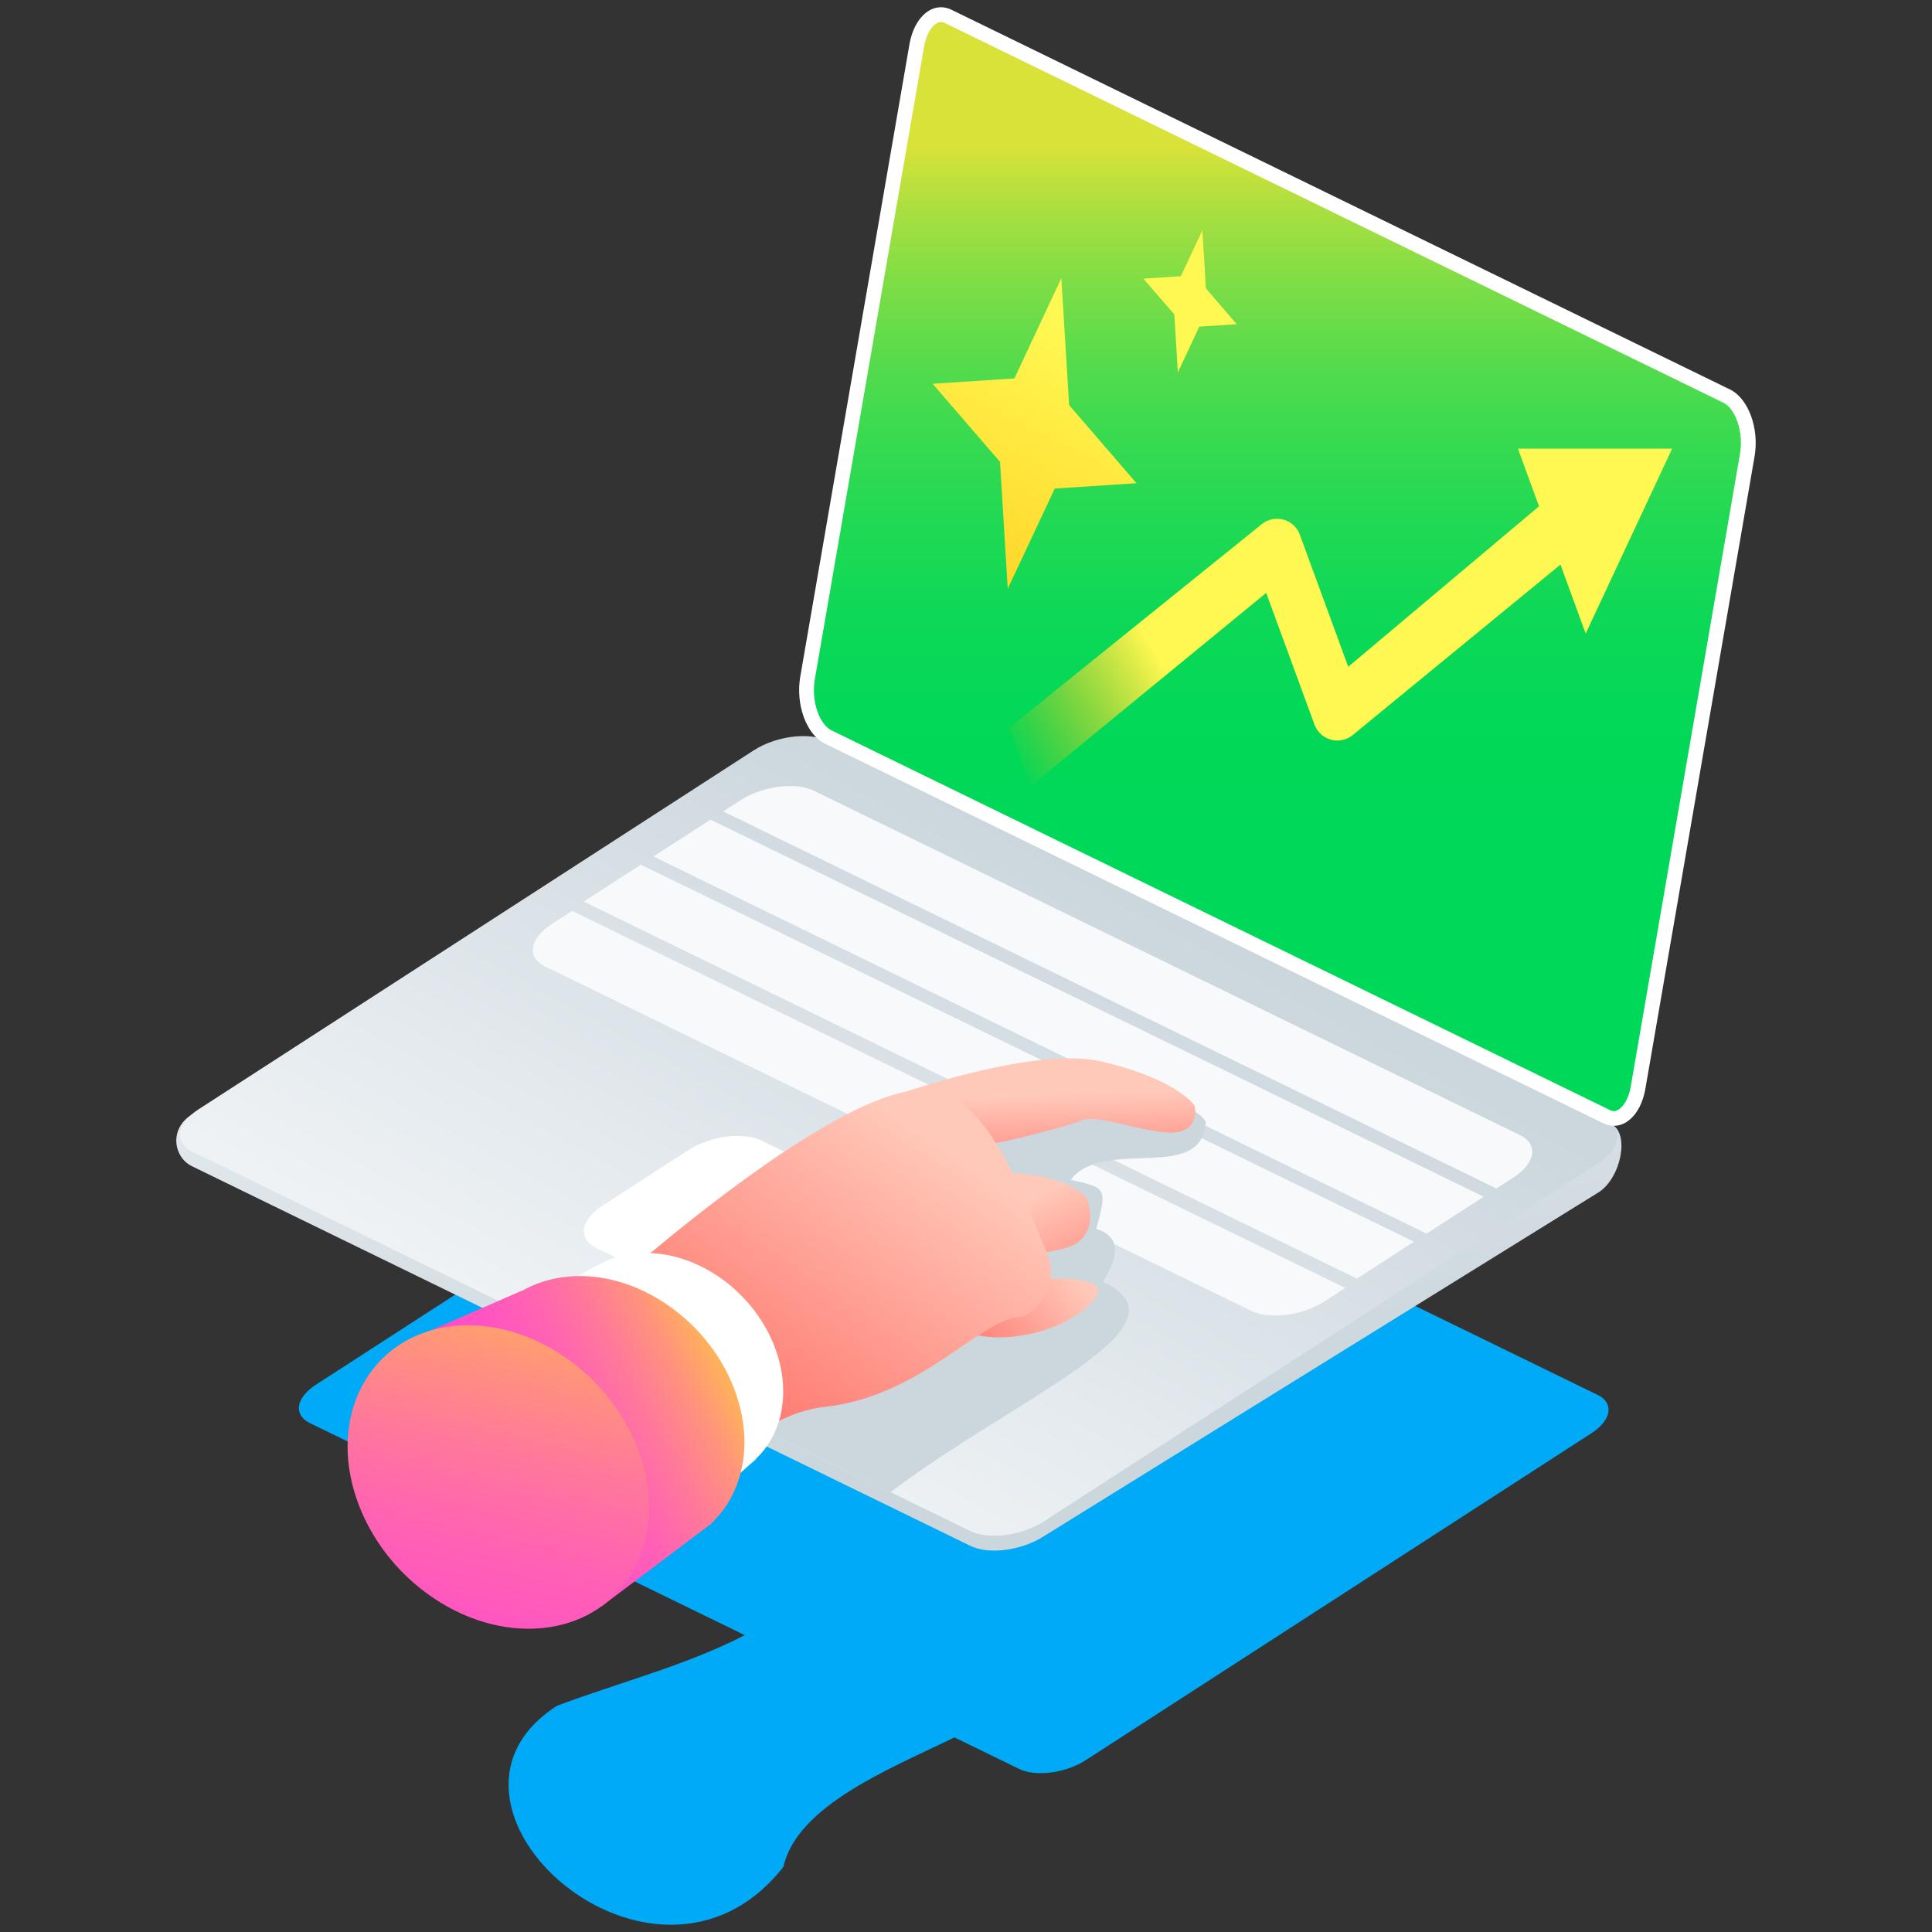 <svg viewBox="0 0 400 400" xmlns="http://www.w3.org/2000/svg" xmlns:xlink="http://www.w3.org/1999/xlink"><rect x="0" y="0" width="400" height="400" fill="#333333" stroke="none"/><linearGradient id="a" gradientUnits="userSpaceOnUse" x1="196.55" x2="167.76" y1="299.95" y2="125.24"><stop offset="0" stop-color="#cbd6dd"/><stop offset="1" stop-color="#f7f9fb"/></linearGradient><linearGradient id="b" x1="218.46" x2="134.91" xlink:href="#a" y1="176.43" y2="328.03"/><linearGradient id="c" x1="182.33" x2="189.9" xlink:href="#a" y1="327.97" y2="295.13"/><linearGradient id="d" x1="203.61" x2="211.19" xlink:href="#a" y1="332.89" y2="300.04"/><linearGradient id="e" x1="193.98" x2="201.56" xlink:href="#a" y1="330.66" y2="297.82"/><linearGradient id="f" x1="172.66" x2="180.24" xlink:href="#a" y1="325.74" y2="292.9"/><linearGradient id="g" x1="190.41" x2="171.71" xlink:href="#a" y1="318.55" y2="515.12"/><linearGradient id="h" gradientUnits="userSpaceOnUse" x1="264.48" x2="264.48" y1="30.27" y2="172.39"><stop offset="0" stop-color="#d9e239"/><stop offset=".1" stop-color="#a6df40"/><stop offset=".21" stop-color="#7add46"/><stop offset=".32" stop-color="#54db4c"/><stop offset=".44" stop-color="#35da51"/><stop offset=".56" stop-color="#1ed954"/><stop offset=".69" stop-color="#0dd857"/><stop offset=".83" stop-color="#03d858"/><stop offset="1" stop-color="#00d859"/></linearGradient><linearGradient id="i" gradientUnits="userSpaceOnUse" x1="238.8" x2="189.53" y1="77.31" y2="174.08"><stop offset="0" stop-color="#fff852"/><stop offset="1" stop-color="#ffb300"/></linearGradient><linearGradient id="j" x1="224.29" x2="175.03" xlink:href="#i" y1="69.92" y2="166.69"/><linearGradient id="k" gradientUnits="userSpaceOnUse" x1="246.37" x2="214.03" y1="147.41" y2="165.86"><stop offset="0" stop-color="#fff852"/><stop offset="1" stop-color="#ffb300" stop-opacity="0"/></linearGradient><linearGradient id="l"><stop offset="0" stop-color="#ffc9b9"/><stop offset="1" stop-color="#ff655f"/></linearGradient><linearGradient id="m" gradientTransform="matrix(.963 .269 -.269 .963 -21.94 294.4)" gradientUnits="userSpaceOnUse" x1="207.95" x2="214.97" xlink:href="#l" y1="-128.19" y2="-106.03"/><linearGradient id="n" gradientTransform="matrix(1.1 -.033 .045 1.509 111.85 -36.84)" x1="63.25" x2="70.27" xlink:href="#m" y1="190" y2="212.16"/><linearGradient id="o" gradientTransform="matrix(1.1 -.033 .045 1.509 111.85 -36.84)" x1="68.97" x2="75.98" xlink:href="#m" y1="195.65" y2="217.81"/><linearGradient id="p" gradientTransform="matrix(.963 .269 -.269 .963 -21.94 294.4)" gradientUnits="userSpaceOnUse" x1="226.12" x2="206.22" xlink:href="#l" y1="-95.97" y2="-68"/><linearGradient id="q" gradientTransform="matrix(1.1 -.033 .045 1.509 111.85 -36.84)" x1="76.28" x2="83.29" xlink:href="#m" y1="202.35" y2="224.51"/><linearGradient id="r" x1="168.7" x2="184.7" xlink:href="#p" y1="-104.5" y2="-195.11"/><linearGradient id="s" x1="190.37" x2="162.91" xlink:href="#m" y1="-115.18" y2="-32.27"/><linearGradient id="t" gradientTransform="matrix(.963 .269 -.269 .963 -21.94 294.4)" gradientUnits="userSpaceOnUse" x1="165.21" x2="113.31" y1="-62.27" y2="-13.09"><stop offset="0" stop-color="#ffcb3f"/><stop offset=".07" stop-color="#ffb557"/><stop offset=".2" stop-color="#ff937c"/><stop offset=".34" stop-color="#ff789b"/><stop offset=".48" stop-color="#ff63b2"/><stop offset=".63" stop-color="#ff53c3"/><stop offset=".8" stop-color="#ff4acd"/><stop offset="1" stop-color="#ff48d1"/></linearGradient><linearGradient id="u" x1="121.34" x2="127.22" xlink:href="#t" y1="-73.04" y2="59.33"/><path d="m330.75 288.79-146.82-71.61c-3.47-1.69-9.67-.88-13.85 1.83l-104.65 67.66c-4.18 2.7-4.75 6.26-1.28 7.96l90.04 43.91c-12.08 6.25-26.12 9.83-38.89 14.63-31.89 20.52 20.32 67.26 46.88 33.35 2.94-12.78 22.12-20.32 35.43-26.81l13.37 6.52c3.47 1.69 9.67.88 13.85-1.83l104.65-67.66c4.18-2.7 4.75-6.26 1.28-7.96z" fill="#00aaf7"/><path d="m333.66 232.8c3.81 1.86 1.93 11.08-2.66 14.04l-114.88 71.22c-4.59 2.97-11.39 3.86-15.2 2l-161.18-78.61c-3.81-1.86-4.74-7.66-.15-10.62l116.44-69.33c4.59-2.97 11.39-3.86 15.2-2z" fill="url(#a)"/><path d="m332.41 231.97-161.19-78.61c-3.81-1.85-10.61-.95-15.2 2.01l-114.88 74.28c-4.58 2.97-5.21 6.88-1.39 8.74l102.5 49.99 42.12 20.55 16.55 8.07c3.81 1.85 10.61.96 15.2-2.01l114.88-74.28c4.59-2.97 5.22-6.87 1.41-8.74z" fill="url(#b)"/><path d="m184.54 249.26c3.81 1.86 3.18 5.77-1.4 8.73l-17.71 11.45c-4.59 2.97-11.39 3.86-15.2 2l-26.87-13.11c-3.81-1.86-3.18-5.77 1.4-8.73l17.71-11.45c4.59-2.97 11.39-3.86 15.2-2z" fill="#fff"/><path d="m292.75 257.09-11.81 7.64-160.08-78.07 11.82-7.64z" fill="url(#c)"/><path d="m314.76 235.04c3.81 1.86 3.17 5.78-1.4 8.73l-3.55 2.3-160.08-78.07 3.55-2.3c4.58-2.96 11.39-3.86 15.2-2l146.27 71.34z" fill="url(#d)"/><path d="m307.18 247.77-11.82 7.64-160.07-78.08 11.81-7.63z" fill="url(#e)"/><path d="m278.52 266.66-4.25 2.75c-4.59 2.97-11.39 3.86-15.2 2l-146.27-71.34c-3.81-1.86-3.18-5.77 1.4-8.73l4.25-2.75 160.08 78.07z" fill="url(#f)"/><path d="m221.67 244.27c7.27 1.67 7.67 1.52 5.31 10.15 3.81 1.24 5.76 4.12 1.36 10.93 19.26 9.14-17.49 23.61-43.98 43.58l-42.12-20.55c17.52-13.69 32.74-29.81 42.21-52.9 6.57-2.62 6.61 5.44 5.16 10.27 14.13-11.35 52.24-24.51 60.02-13.58-.58 13.08-21.04 3.05-27.97 12.1z" fill="url(#g)"/><path d="m358.18 80.64c3.81 1.86 6.09 8.07 5.08 13.88l-22.6 130.89c-1 5.81-4.9 9.01-8.72 7.15l-161.17-78.61c-3.81-1.86-6.09-8.07-5.08-13.88l22.6-130.89c1-5.81 4.9-9.01 8.72-7.15z" fill="#fff"/><path d="m334.14 230.03c-.27 0-.55-.07-.85-.22l-161.17-78.61c-2.29-1.12-4.25-5.74-3.41-10.61l22.6-130.89c.58-3.34 2.24-5.14 3.5-5.14.27 0 .55.07.85.22l161.17 78.61c2.29 1.11 4.25 5.74 3.41 10.61l-22.6 130.9c-.58 3.34-2.24 5.14-3.5 5.14z" fill="url(#h)"/><path d="m248.94 47.68.73 12.03 6.38 7.41-7.75.5-4.44 9.5-.73-12.03-6.4-7.4 7.76-.51z" fill="url(#i)"/><path d="m219.74 57.59 1.61 26.29 13.95 16.16-16.93 1.11-9.73 20.75-1.6-26.28-13.94-16.16 16.92-1.11z" fill="url(#j)"/><path d="m346.21 92.86-17.91 38.32-5.22-14.29-43.01 35.29c-2.68 2.2-6.72 1.09-7.92-2.16l-10-27.27-48.73 39.98-4.43-12.09 52.25-42.12c2.68-2.16 6.7-1.05 7.88 2.19l10.02 27.34 39.5-33.23-4.37-11.94h31.94z" fill="url(#k)"/><path d="m178.41 229.21s33.98-13.19 49.8-9.41 19.12 9.11 19.12 9.11 1.17 4.74-3.65 5.5-16.38-3.81-19.42-2.55-20.67 6.03-24.36 5.52-21.49-8.17-21.49-8.17z" fill="url(#m)"/><path d="m180.89 267.67c6.55-4.57 16.75-13.58 18.84-15.97 2.74-3.15 16.38-1.61 21.15-4.82s1.94-9.54 1.94-9.54-5.26-6.26-23.06-4.79c-12.7 1.04-32.14 18.61-42.23 28.6z" fill="url(#n)"/><path d="m192.25 270.85c4.37-3.68 8.32-7.3 9.53-8.68 2.74-3.15 16.38-1.61 21.15-4.82s1.95-9.54 1.95-9.54-5.26-6.26-23.06-4.79c-9.84.81-23.71 11.53-34.16 20.96l24.6 6.87z" fill="url(#o)"/><path d="m222.89 272.23c-12.01 8.3-36.41 5.06-17.7-6.2 6.54-1.19 32.48-4.01 17.7 6.2z" fill="url(#p)"/><path d="m204.81 274.35c3.52-2.62 16.13-1.36 20.69-4.43 4.77-3.21 1.94-9.54 1.94-9.54s-5.26-6.26-23.06-4.79c-6.75.56-15.41 5.79-23.55 12.06z" fill="url(#q)"/><path d="m155.22 247.22c3.22 1.8 7.43 2.3 11.06 1.33 3.37-.91 6.08-2.97 8.25-5.25 5.23-5.5 7.82-12.43 9.29-19.37.4-1.89.71-3.91-.16-5.72s-3.35-3.28-5.57-2.69c-1.72.45-2.69 1.9-3.49 3.22-3.94 6.47-7.88 12.95-11.82 19.42-.57.94-7.56 9.06-7.56 9.06z" fill="url(#r)"/><path d="m142.01 310.17s13.43-17.21 28.76-18.9c20.18-2.22 31.96-18.16 40.63-18.66 2.19-.13 8.47-6.09 5.29-13.43-5.56-12.82-12.01-32.24-24.43-33.48-19.36-1.93-70.6 44.99-70.6 44.99z" fill="url(#s)"/><path d="m148.64 264.23c-8.38-5.63-17.9-6.2-24.76-2.33v-.02s-19.76 10.58-19.76 10.58l34.29 45.54 18.13-15.91-.04-.04c1.3-1.25 2.44-2.7 3.35-4.39 5.63-10.52.61-25.49-11.22-33.44z" fill="#fff"/><path d="m137.91 269.96c-10.04-6.75-21.46-7.43-29.68-2.79l-.02-.02-24.73 10.8 41.11 54.59 22.8-17.18-.04-.05c1.56-1.5 2.93-3.23 4.01-5.26 6.75-12.61.73-30.56-13.45-40.08z" fill="url(#t)"/><path d="m131.36 324.73c-7.41 13.85-26.03 16.59-41.6 6.14-15.56-10.46-22.17-30.15-14.76-44s26.03-16.59 41.6-6.14c15.56 10.46 22.17 30.15 14.76 44z" fill="url(#u)"/></svg>